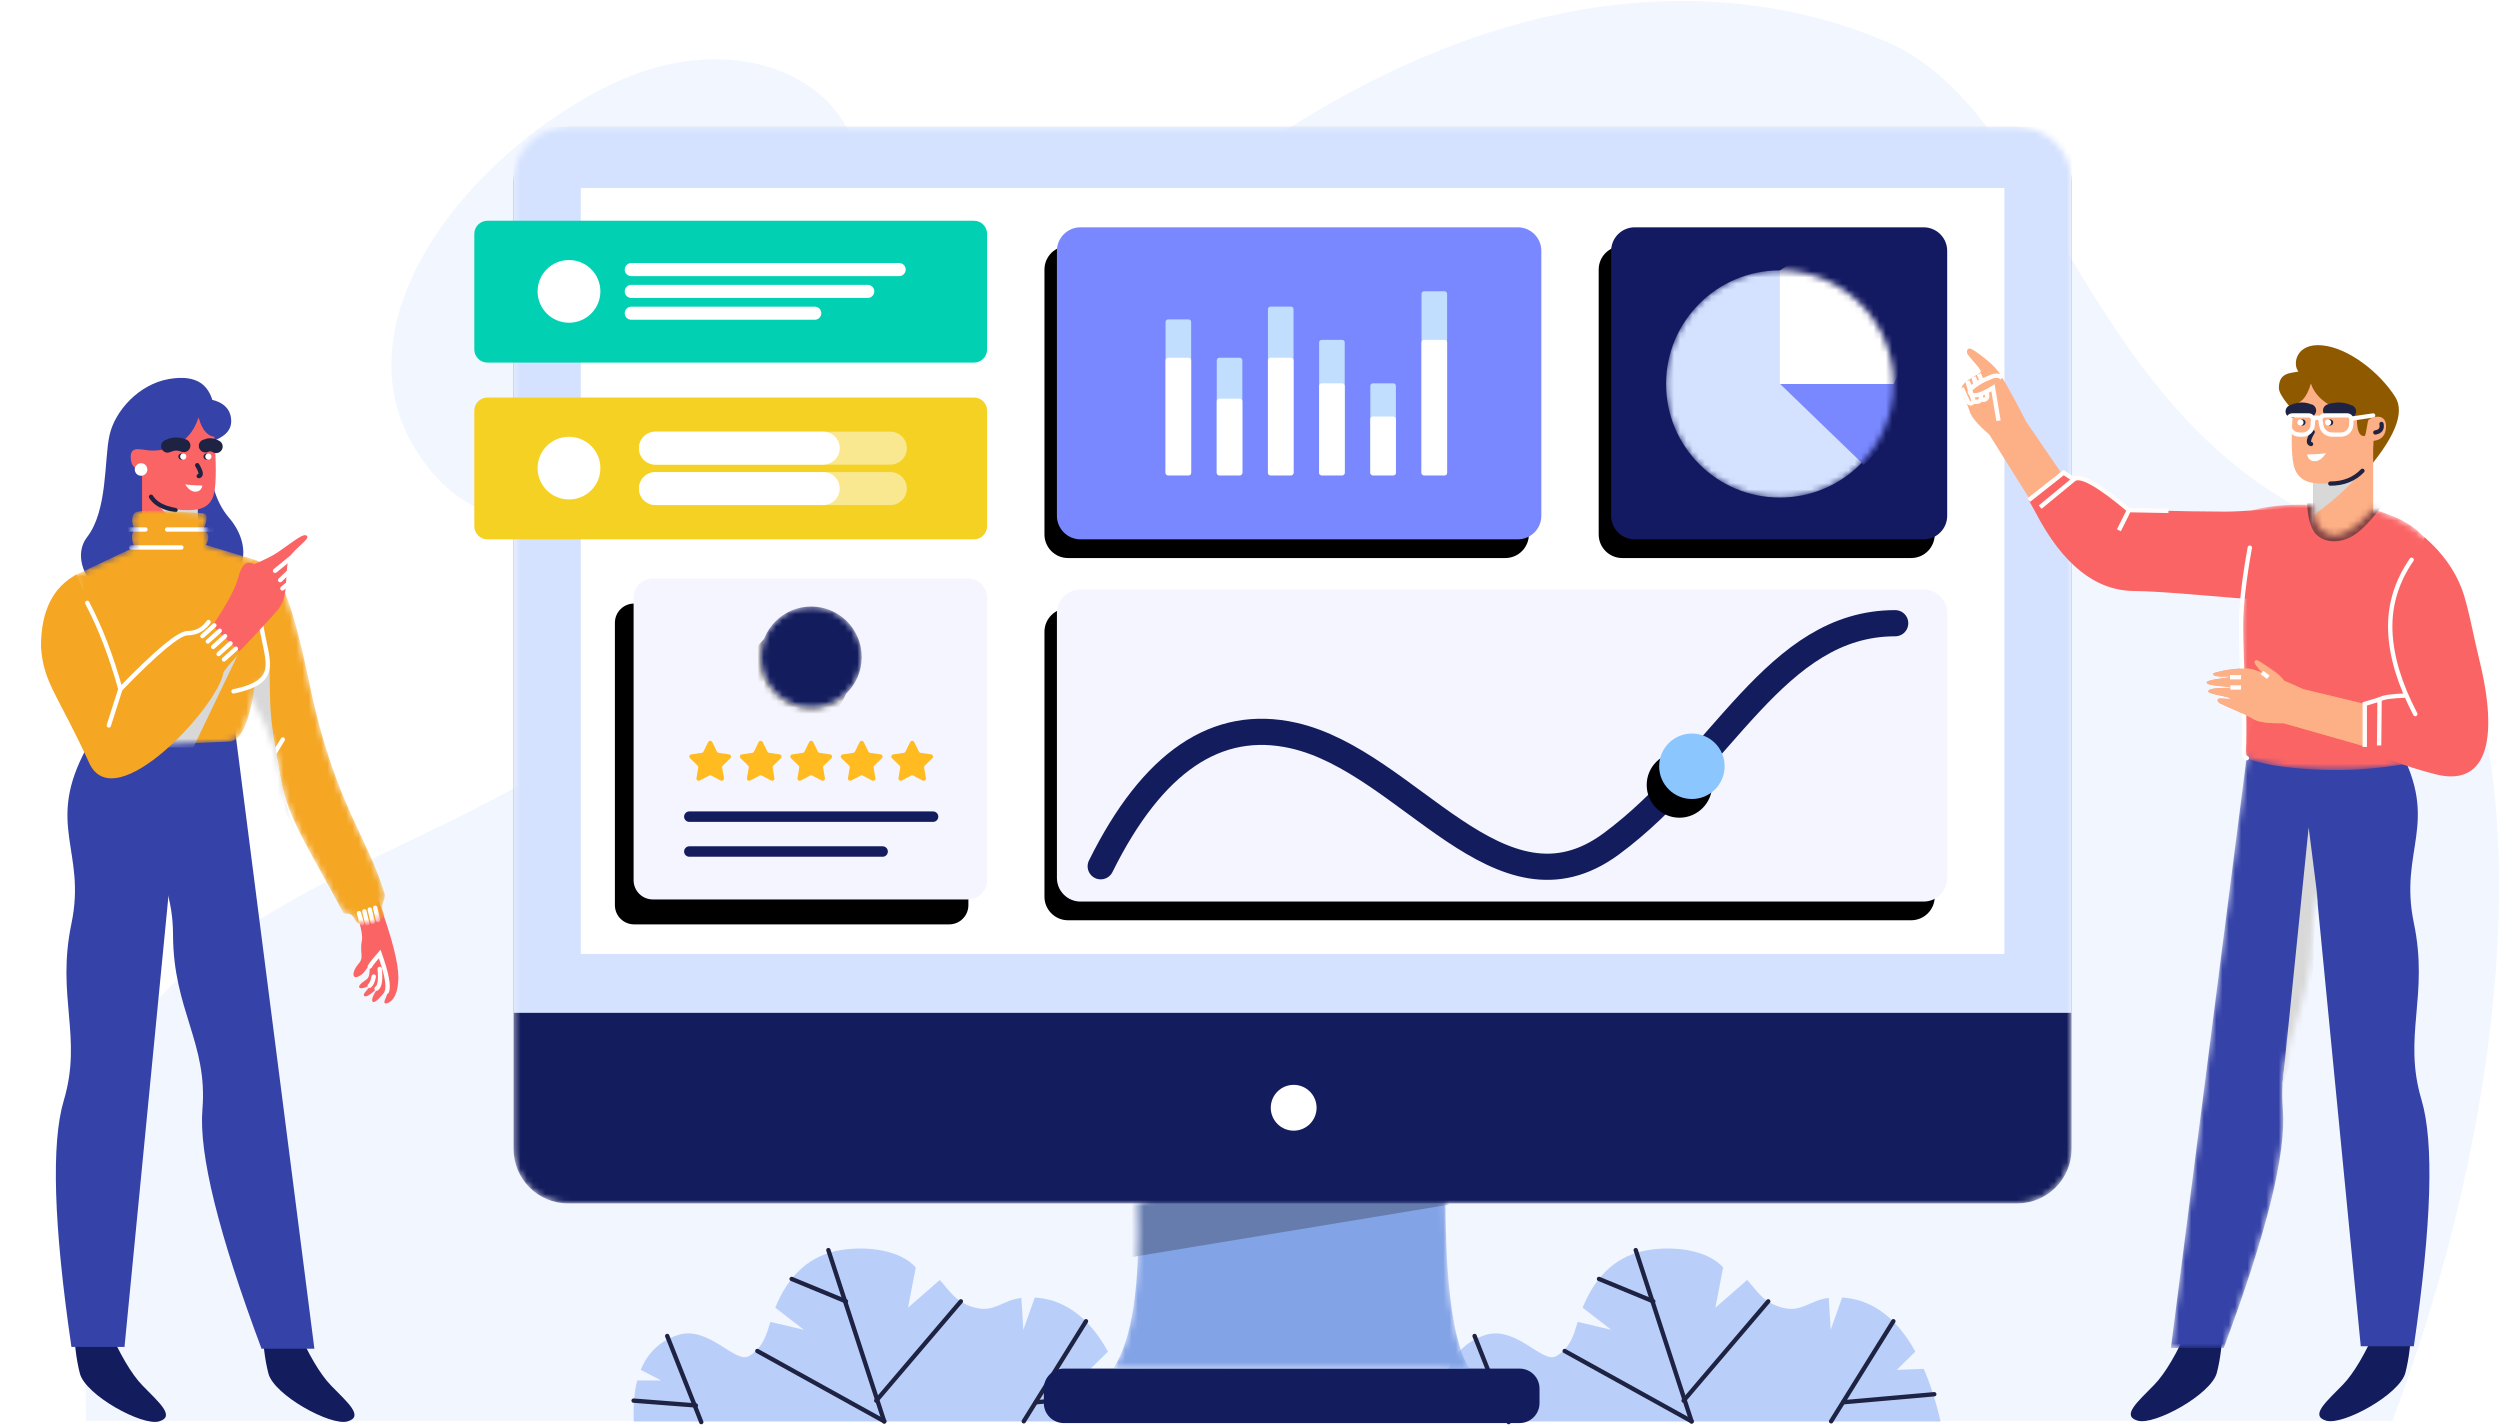 <svg width="401" height="229" viewBox="0 0 401 229" fill="none" xmlns="http://www.w3.org/2000/svg">
<g clip-path="url(#clip0)">
<path fill-rule="evenodd" clip-rule="evenodd" d="M383.73 227.91H13.78C13.78 202.393 8.662 172.366 31.298 154.731C65.252 128.28 91.292 136.357 157.145 63.595C222.998 -9.168 275.818 -4.822 302.734 6.76C329.649 18.343 334.412 69.738 377.756 85.54C406.652 96.075 408.19 163.167 383.73 227.91ZM69.34 75.792C50.925 54.094 74.684 24.506 98.6 13.273C122.516 2.04 147.129 17.159 134.693 42.667C122.256 68.175 87.755 97.49 69.34 75.792Z" fill="#F2F6FF"/>
<path fill-rule="evenodd" clip-rule="evenodd" d="M235.564 221.428L232.271 219.724C233.397 216.96 235.356 215.107 238.148 214.166C243.151 212.48 247.411 218.86 249.665 217.502C251.92 216.145 252.475 213.991 253.065 212.025L258.448 213.303L253.855 209.754C256.018 204.363 259.545 201.278 264.435 200.499C268.627 199.831 273.913 200.499 276.391 203.3L275.147 209.754L280.243 205.307C281.864 207.067 282.787 208.934 285.904 209.754C289.021 210.574 290.323 208.514 293.331 208.187L293.646 213.303L295.473 208.127C299.743 208.362 303.92 210.804 307.223 216.799L304.24 219.724L308.571 219.562C309.596 221.933 310.509 224.729 311.28 228.003H231.164C231.048 225.485 231.231 223.293 231.712 221.428H235.564Z" fill="#B9CFFA"/>
<path d="M250.976 216.7L271.334 227.977" stroke="#1E2243" stroke-width="0.7" stroke-linecap="round"/>
<path d="M271.334 228.003L262.371 200.517" stroke="#1E2243" stroke-width="0.7" stroke-linecap="round"/>
<path d="M241.985 228.103L236.522 214.292" stroke="#1E2243" stroke-width="0.7" stroke-linecap="round"/>
<path d="M293.712 227.976L303.695 211.924" stroke="#1E2243" stroke-width="0.7" stroke-linecap="round"/>
<path d="M270.053 224.663L283.625 208.737" stroke="#1E2243" stroke-width="0.7" stroke-linecap="round"/>
<path d="M265.188 208.737L256.481 205.141" stroke="#1E2243" stroke-width="0.7" stroke-linecap="round"/>
<path d="M241.117 225.434L231.13 224.663" stroke="#1E2243" stroke-width="0.7" stroke-linecap="round"/>
<path d="M295.66 224.92L310.256 223.636" stroke="#1E2243" stroke-width="0.7" stroke-linecap="round"/>
<path fill-rule="evenodd" clip-rule="evenodd" d="M106.063 221.428L102.771 219.724C103.897 216.96 105.856 215.107 108.648 214.166C113.651 212.48 117.911 218.86 120.165 217.502C122.419 216.145 122.975 213.991 123.564 212.025L128.948 213.303L124.354 209.754C126.517 204.363 130.044 201.278 134.934 200.499C139.126 199.831 144.413 200.499 146.89 203.3L145.647 209.754L150.743 205.307C152.364 207.067 153.286 208.934 156.403 209.754C159.52 210.574 160.823 208.514 163.831 208.187L164.146 213.303L165.973 208.127C170.243 208.362 174.42 210.804 177.723 216.799L174.74 219.724L179.07 219.562C180.095 221.933 181.009 224.729 181.78 228.003H101.664C101.548 225.485 101.73 223.293 102.212 221.428H106.063Z" fill="#B9CFFA"/>
<path d="M121.476 216.7L141.833 227.977" stroke="#1E2243" stroke-width="0.7" stroke-linecap="round"/>
<path d="M141.833 228.003L132.871 200.517" stroke="#1E2243" stroke-width="0.7" stroke-linecap="round"/>
<path d="M112.484 228.103L107.021 214.292" stroke="#1E2243" stroke-width="0.7" stroke-linecap="round"/>
<path d="M164.212 227.976L174.194 211.924" stroke="#1E2243" stroke-width="0.7" stroke-linecap="round"/>
<path d="M140.553 224.663L154.124 208.737" stroke="#1E2243" stroke-width="0.7" stroke-linecap="round"/>
<path d="M135.687 208.737L126.981 205.141" stroke="#1E2243" stroke-width="0.7" stroke-linecap="round"/>
<path d="M111.617 225.434L101.63 224.663" stroke="#1E2243" stroke-width="0.7" stroke-linecap="round"/>
<path d="M166.16 224.92L180.756 223.636" stroke="#1E2243" stroke-width="0.7" stroke-linecap="round"/>
<path d="M243.738 219.525H170.631C168.862 219.525 167.428 220.959 167.428 222.728V225.057C167.428 226.826 168.862 228.26 170.631 228.26H243.738C245.507 228.26 246.941 226.826 246.941 225.057V222.728C246.941 220.959 245.507 219.525 243.738 219.525Z" fill="#131C5D"/>
<mask id="mask0" mask-type="alpha" maskUnits="userSpaceOnUse" x="178" y="181" width="58" height="39">
<path d="M182.508 193.028C182.919 206.107 181.604 214.939 178.564 219.525L235.722 219.57C233.139 215.608 231.847 206.379 231.847 191.882C231.847 177.385 215.4 177.767 182.508 193.028Z" fill="white"/>
</mask>
<g mask="url(#mask0)">
<path d="M182.508 193.028C182.919 206.107 181.604 214.939 178.564 219.525L235.722 219.57C233.139 215.608 231.847 206.379 231.847 191.882C231.847 177.385 215.4 177.767 182.508 193.028Z" fill="#83A3E7"/>
<path fill-rule="evenodd" clip-rule="evenodd" d="M235.723 192.68L176.907 202.393V186.719L235.723 192.68Z" fill="#657CAD"/>
</g>
<mask id="mask1" mask-type="alpha" maskUnits="userSpaceOnUse" x="82" y="20" width="251" height="174">
<path d="M323.544 20.36H91.116C86.292 20.36 82.38 24.271 82.38 29.096V184.291C82.38 189.116 86.292 193.027 91.116 193.027H323.544C328.369 193.027 332.28 189.116 332.28 184.291V29.096C332.28 24.271 328.369 20.36 323.544 20.36Z" fill="white"/>
</mask>
<g mask="url(#mask1)">
<path d="M323.544 20.36H91.116C86.292 20.36 82.38 24.271 82.38 29.096V184.291C82.38 189.116 86.292 193.027 91.116 193.027H323.544C328.369 193.027 332.28 189.116 332.28 184.291V29.096C332.28 24.271 328.369 20.36 323.544 20.36Z" fill="#131C5D"/>
<path d="M207.506 181.36C209.535 181.36 211.181 179.714 211.181 177.685C211.181 175.655 209.535 174.01 207.506 174.01C205.476 174.01 203.831 175.655 203.831 177.685C203.831 179.714 205.476 181.36 207.506 181.36Z" fill="white"/>
<path d="M332.28 20.36H82.38V162.46H332.28V20.36Z" fill="#D4E2FF"/>
<path d="M321.504 30.16H93.157V153.01H321.504V30.16Z" fill="white"/>
</g>
<path fill-rule="evenodd" clip-rule="evenodd" d="M33.472 70.965C35.882 70.261 37.086 69.127 37.086 67.563C37.086 65.218 35.221 64.408 34.056 64.142C33.407 62.067 31.83 59.955 27.053 60.802C22.276 61.648 18.426 65.889 17.56 69.838C16.694 73.788 17.296 81.876 13.949 86.181C10.603 90.486 16.11 99.693 28.672 97.033C41.234 94.373 40.205 87.07 36.753 83.073C34.451 80.408 33.358 76.372 33.472 70.965Z" fill="#3542A7"/>
<path fill-rule="evenodd" clip-rule="evenodd" d="M22.788 75.481V87.578H31.716V78.918L22.788 75.481Z" fill="#FB6464"/>
<g style="mix-blend-mode:multiply">
<path fill-rule="evenodd" clip-rule="evenodd" d="M31.716 81.529C29.22 81.724 26.724 81.037 24.227 79.468C25.581 81.591 28.077 83.994 31.716 86.678V81.529Z" fill="#D8D8D8"/>
</g>
<path fill-rule="evenodd" clip-rule="evenodd" d="M34.369 70.046C34.696 74.296 34.696 77.272 34.369 78.975C33.879 81.529 31.841 81.822 30.192 81.822C28.544 81.822 22.787 81.876 22.787 75.481C21.571 75.335 20.963 74.606 20.963 73.293C20.963 71.323 22.839 72.275 24.441 72.275C26.044 72.275 30.293 71.851 31.851 66.958C32.155 68.043 32.543 68.833 33.016 69.328C33.452 69.784 33.903 70.023 34.369 70.046Z" fill="#FB6464"/>
<path d="M24.227 79.68C24.883 80.774 26.189 81.488 28.147 81.821" stroke="#1E2243" stroke-width="0.7" stroke-linecap="round"/>
<path d="M26.896 71.561C27.066 71.547 27.969 70.866 29.491 71.475" stroke="#1E2243" stroke-width="2.1" stroke-linecap="round"/>
<path d="M32.938 71.521C33.051 71.521 33.69 71.054 34.666 71.63" stroke="#1E2243" stroke-width="2.1" stroke-linecap="round"/>
<path d="M33.136 73.733C33.412 73.733 33.636 73.509 33.636 73.233C33.636 72.957 33.412 72.733 33.136 72.733C32.86 72.733 32.636 72.957 32.636 73.233C32.636 73.509 32.86 73.733 33.136 73.733Z" fill="#1E2243"/>
<path d="M29.104 73.733C29.38 73.733 29.604 73.509 29.604 73.233C29.604 72.957 29.38 72.733 29.104 72.733C28.828 72.733 28.604 72.957 28.604 73.233C28.604 73.509 28.828 73.733 29.104 73.733Z" fill="#1E2243"/>
<path d="M29.392 73.733C29.668 73.733 29.892 73.509 29.892 73.233C29.892 72.957 29.668 72.733 29.392 72.733C29.116 72.733 28.892 72.957 28.892 73.233C28.892 73.509 29.116 73.733 29.392 73.733Z" fill="white"/>
<path d="M33.424 73.733C33.7 73.733 33.924 73.509 33.924 73.233C33.924 72.957 33.7 72.733 33.424 72.733C33.148 72.733 32.924 72.957 32.924 73.233C32.924 73.509 33.148 73.733 33.424 73.733Z" fill="white"/>
<path d="M31.635 74.619C32.283 75.708 32.364 76.291 31.88 76.369" stroke="#1E2243" stroke-width="0.7" stroke-linecap="round"/>
<path fill-rule="evenodd" clip-rule="evenodd" d="M32.466 77.884C31.084 77.854 30.163 77.788 29.701 77.686C30.196 78.471 30.743 78.864 31.34 78.864C31.937 78.864 32.313 78.537 32.466 77.884Z" fill="white"/>
<path d="M22.625 76.314C23.182 76.314 23.633 75.863 23.633 75.307C23.633 74.75 23.182 74.299 22.625 74.299C22.069 74.299 21.617 74.75 21.617 75.307C21.617 75.863 22.069 76.314 22.625 76.314Z" fill="white"/>
<path fill-rule="evenodd" clip-rule="evenodd" d="M17.204 212.625C19.207 217.21 21.086 220.407 22.84 222.218C25.471 224.933 28.201 227.189 25.521 227.99C22.84 228.791 13.71 223.778 12.813 220.308C12.215 217.994 11.89 215.232 11.836 212.022L17.204 212.625Z" fill="#131C5D"/>
<path d="M32.063 122.787L29.803 137.831L40.757 167.293" stroke="white" stroke-width="0.7" stroke-linecap="round"/>
<path fill-rule="evenodd" clip-rule="evenodd" d="M29.405 119.239L19.969 216.052H11.458C8.601 196.541 8.192 183.367 10.228 176.529C13.283 166.272 8.998 159.934 11.458 148.149C13.917 136.364 7.166 132.299 13.917 119.936C18.417 111.694 23.58 111.462 29.405 119.239Z" fill="#3542A7"/>
<path fill-rule="evenodd" clip-rule="evenodd" d="M47.444 212.625C49.448 217.21 51.327 220.407 53.081 222.218C55.712 224.933 58.442 227.189 55.761 227.99C53.081 228.791 43.951 223.778 43.054 220.308C42.456 217.994 42.13 215.232 42.077 212.022L47.444 212.625Z" fill="#131C5D"/>
<path fill-rule="evenodd" clip-rule="evenodd" d="M37.67 116.878L50.429 216.339H41.953C35.041 197.862 31.879 185.067 32.469 177.955C33.355 167.286 27.78 161.987 27.755 149.95C27.73 137.912 20.183 135.353 24.295 121.85C27.036 112.848 31.494 111.191 37.67 116.878Z" fill="#3542A7"/>
<path fill-rule="evenodd" clip-rule="evenodd" d="M57.58 147.739C58.006 149.24 58.163 150.268 58.049 150.821C57.655 152.75 58.421 153.555 57.58 154.503C56.362 155.875 56.507 157.057 57.386 156.668C58.444 156.199 58.444 155.753 59.308 154.751C59.329 155.726 59.261 156.382 59.102 156.717C58.907 157.127 58.297 157.424 58.049 157.638C57.036 158.511 57.816 158.964 59.543 157.907C58.913 158.889 58.049 159.484 58.444 159.768C58.752 159.991 59.516 159.495 60.737 158.281C59.834 159.589 59.514 160.385 59.777 160.669C60.04 160.953 60.835 160.243 62.163 158.539C62.212 158.936 62.155 159.346 61.992 159.768C61.746 160.402 61.476 160.81 61.823 160.96C62.429 160.96 63.895 160.22 63.895 156.717C63.895 154.382 62.842 150.327 60.737 144.552L57.58 147.739Z" fill="#FB6464"/>
<path d="M59.308 158.109C59.594 157.854 59.809 157.363 59.954 156.637" stroke="white" stroke-width="0.7" stroke-linecap="round"/>
<path d="M59.308 155.033C59.604 154.551 60.137 153.877 60.907 153.011C62.05 156.248 62.42 158.276 62.019 159.097" stroke="white" stroke-width="0.7" stroke-linecap="round"/>
<path d="M60.407 158.573C60.917 158.231 61.083 157.176 60.907 155.408" stroke="white" stroke-width="0.7" stroke-linecap="round"/>
<mask id="mask2" mask-type="alpha" maskUnits="userSpaceOnUse" x="36" y="89" width="26" height="60">
<path d="M40.514 89.742C42.186 90.158 43.359 90.853 44.036 91.827C46.288 95.073 47.969 101.647 49.745 110.145C53.608 128.631 59.092 134.533 61.673 143.31C61.975 144.471 60.716 144.907 61.673 146.791C61.838 147.742 57.566 148.588 57.153 147.904C56.053 145.662 55.481 147.084 54.965 146.241C49.589 136.043 45.725 130.81 44.765 123.515C44.125 118.651 41.459 113.06 36.767 106.742L40.514 89.742Z" fill="white"/>
</mask>
<g mask="url(#mask2)">
<path d="M40.514 89.742C42.186 90.158 43.359 90.853 44.036 91.827C46.288 95.073 47.969 101.647 49.745 110.145C53.608 128.631 59.092 134.533 61.673 143.31C61.975 144.471 60.716 144.907 61.673 146.791C61.838 147.742 57.566 148.588 57.153 147.904C56.053 145.662 55.481 147.084 54.965 146.241C49.589 136.043 45.725 130.81 44.765 123.515C44.125 118.651 41.459 113.06 36.767 106.742L40.514 89.742Z" fill="#F5A623"/>
<path d="M57.58 146.468L58.049 148.152" stroke="white" stroke-width="0.7" stroke-linecap="round"/>
<path d="M58.444 146.18L58.913 148.152" stroke="white" stroke-width="0.7" stroke-linecap="round"/>
<path d="M59.308 145.893L59.777 147.864" stroke="white" stroke-width="0.7" stroke-linecap="round"/>
<path d="M60.172 145.605L60.642 147.576" stroke="white" stroke-width="0.7" stroke-linecap="round"/>
<path d="M43.687 121.347L45.364 118.613" stroke="white" stroke-width="0.7" stroke-linecap="round"/>
<g style="mix-blend-mode:multiply">
<path fill-rule="evenodd" clip-rule="evenodd" d="M37.742 95.492C41.311 99.483 43.14 103.332 43.229 107.041C43.296 109.856 43.23 113.285 43.626 116.256C44.804 125.098 46.204 131.161 47.825 134.445L36.19 111.574L39.245 88.606L37.742 95.492Z" fill="#D8D8D8"/>
</g>
</g>
<mask id="mask3" mask-type="alpha" maskUnits="userSpaceOnUse" x="11" y="81" width="33" height="39">
<path d="M21.57 87.759C21.029 86.511 21.029 85.592 21.57 85.003C21.073 83.784 21.073 82.883 21.57 82.3C22.316 81.425 30.806 82.3 32.323 82.3C33.334 82.3 33.417 83.201 32.571 85.003C33.53 85.411 33.68 86.213 33.022 87.409L41.376 89.952C42.115 92.235 42.597 98.062 42.941 102.411C43.248 106.281 43.578 108.626 40.882 109.947C40.017 115.869 38.645 118.869 36.767 118.947C34.888 119.025 27.816 119.345 15.551 119.908L17.982 111.852L11.836 92.369L21.57 87.759Z" fill="white"/>
</mask>
<g mask="url(#mask3)">
<path d="M21.57 87.759C21.029 86.511 21.029 85.592 21.57 85.003C21.073 83.784 21.073 82.883 21.57 82.3C22.316 81.425 30.806 82.3 32.323 82.3C33.334 82.3 33.417 83.201 32.571 85.003C33.53 85.411 33.68 86.213 33.022 87.409L41.376 89.952C42.115 92.235 42.597 98.062 42.941 102.411C43.248 106.281 43.578 108.626 40.882 109.947C40.017 115.869 38.645 118.869 36.767 118.947C34.888 119.025 27.816 119.345 15.551 119.908L17.982 111.852L11.836 92.369L21.57 87.759Z" fill="#F5A623"/>
<g style="mix-blend-mode:multiply">
<path fill-rule="evenodd" clip-rule="evenodd" d="M38.466 104.364L31.015 119.882H24.221L38.466 104.364Z" fill="#D8D8D8"/>
</g>
<path d="M21.053 87.812H29.09" stroke="white" stroke-width="0.7" stroke-linecap="round"/>
<path d="M15.293 84.934H23.329" stroke="white" stroke-width="0.7" stroke-linecap="round"/>
<path d="M26.812 84.934H34.849" stroke="white" stroke-width="0.7" stroke-linecap="round"/>
</g>
<path d="M41.769 99.193C42.405 105.684 45.708 109.179 37.456 110.891" stroke="white" stroke-width="0.7" stroke-linecap="round"/>
<path d="M42.509 83.419C42.785 83.419 43.009 83.195 43.009 82.919C43.009 82.643 42.785 82.419 42.509 82.419C42.233 82.419 42.009 82.643 42.009 82.919C42.009 83.195 42.233 83.419 42.509 83.419Z" fill="white"/>
<path fill-rule="evenodd" clip-rule="evenodd" d="M32.861 102.091L36.765 106.176C39.82 103.031 42.365 100.31 44.401 98.015C46.493 95.654 45.55 92.536 46.279 89.742C46.613 88.461 49.558 86.607 49.295 86.065C48.898 85.247 47.241 86.757 44.525 88.606C43.792 89.104 42.536 89.74 40.757 90.511C39.603 89.816 38.765 90.499 38.242 92.558C37.72 94.617 35.926 97.795 32.861 102.091Z" fill="#FB6464"/>
<path d="M46.683 89.469L44.124 91.553" stroke="white" stroke-width="0.7" stroke-linecap="round"/>
<path d="M3.628 116.454C4.821 116.454 5.788 115.487 5.788 114.295C5.788 113.103 4.821 112.136 3.628 112.136C2.435 112.136 1.468 113.103 1.468 114.295C1.468 115.487 2.435 116.454 3.628 116.454Z" stroke="white" stroke-width="0.7"/>
<path d="M4.411 119.332C5.603 119.332 6.571 118.366 6.571 117.173C6.571 115.981 5.603 115.014 4.411 115.014C3.218 115.014 2.25 115.981 2.25 117.173C2.25 118.366 3.218 119.332 4.411 119.332Z" stroke="white" stroke-width="0.7"/>
<path fill-rule="evenodd" clip-rule="evenodd" d="M12.27 92.152C8.471 94.187 6.571 98.041 6.571 103.715C6.958 109.613 9.289 111.37 14.3 122.369C18.429 131.432 35.139 113.091 35.852 107.817C36.955 106.149 38.214 105.24 38.466 104.578L33.452 99.762C29.115 102.353 25.872 104.491 23.722 106.176C21.573 107.861 19.936 109.548 18.813 111.238C19.509 111.449 19.294 109.915 18.169 106.633C17.044 103.352 15.078 98.525 12.27 92.152Z" fill="#F5A623"/>
<path d="M34.378 100.305L32.467 102.033" stroke="white" stroke-width="0.7" stroke-linecap="round"/>
<path d="M35.242 101.169L33.331 102.897" stroke="white" stroke-width="0.7" stroke-linecap="round"/>
<path d="M36.106 102.032L34.195 103.761" stroke="white" stroke-width="0.7" stroke-linecap="round"/>
<path d="M36.97 103.184L35.059 104.912" stroke="white" stroke-width="0.7" stroke-linecap="round"/>
<path d="M37.834 104.047L35.923 105.776" stroke="white" stroke-width="0.7" stroke-linecap="round"/>
<path d="M13.992 96.696C16.095 100.693 17.868 105.304 19.311 110.53C25.108 104.547 28.702 101.556 30.093 101.556C31.483 101.556 32.603 100.958 33.452 99.762" stroke="white" stroke-width="0.7" stroke-linecap="round"/>
<path d="M46.395 91.665L44.937 93.05" stroke="white" stroke-width="0.7" stroke-linecap="round"/>
<path d="M46.106 93.718L45.3 94.386" stroke="white" stroke-width="0.7" stroke-linecap="round"/>
<path d="M19.311 110.53L17.454 116.358" stroke="white" stroke-width="0.7" stroke-linecap="round"/>
<path fill-rule="evenodd" clip-rule="evenodd" d="M365.53 62.252C365.53 59.704 367.405 59.88 368.671 59.591C367.701 58.488 368.214 54.974 372.498 55.395C376.782 55.815 381.801 59.844 384.205 63.688C385.807 66.25 384.064 70.421 378.974 76.201C370.012 68.6 365.53 63.95 365.53 62.252Z" fill="#8F5900"/>
<path fill-rule="evenodd" clip-rule="evenodd" d="M380.655 70.735V84.06C377.942 87.093 375.937 88.61 374.64 88.61C373.342 88.61 372.139 87.093 371.03 84.06V74.521L380.655 70.735Z" fill="#FDAF85"/>
<g style="mix-blend-mode:multiply">
<path fill-rule="evenodd" clip-rule="evenodd" d="M371.03 77.082C373.78 77.294 376.53 76.545 379.28 74.835C377.789 77.149 375.039 79.769 371.03 82.693V77.082Z" fill="#D8D8D8"/>
</g>
<path fill-rule="evenodd" clip-rule="evenodd" d="M367.881 64.846C367.497 69.438 367.497 72.653 367.881 74.493C368.457 77.252 370.678 77.568 372.503 77.568C374.328 77.568 380.699 77.627 380.699 70.718C382.045 70.561 382.718 69.772 382.718 68.354C382.718 66.605 381.172 66.558 379.965 67.29C379.684 67.461 379.563 69.953 379.248 69.953C378.662 69.953 378.064 69.617 378.041 67.109C375.877 65.787 371.822 65.05 370.668 61.51C370.332 62.682 369.902 63.536 369.379 64.07C368.896 64.563 368.397 64.822 367.881 64.846Z" fill="#FDAF85"/>
<path d="M378.937 75.518C377.618 76.885 375.899 77.568 373.78 77.568" stroke="#1E2243" stroke-width="0.686" stroke-linecap="round"/>
<path d="M381.992 68.001C382.15 68.778 381.819 69.233 380.999 69.368" stroke="#1E2243" stroke-width="0.686" stroke-linecap="round"/>
<path d="M376.891 65.981C376.677 65.962 375.536 65.198 373.637 65.85" stroke="#1E2243" stroke-width="2.058" stroke-linecap="round"/>
<path d="M370.48 65.839C370.293 65.839 369.238 65.177 367.629 65.993" stroke="#1E2243" stroke-width="2.058" stroke-linecap="round"/>
<path d="M369.311 68.263C369.035 68.263 368.811 68.039 368.811 67.763C368.811 67.487 369.035 67.263 369.311 67.263C369.587 67.263 369.811 67.487 369.811 67.763C369.811 68.039 369.587 68.263 369.311 68.263Z" fill="#1E2243"/>
<path d="M373.747 68.263C373.47 68.263 373.247 68.039 373.247 67.763C373.247 67.487 373.47 67.263 373.747 67.263C374.023 67.263 374.247 67.487 374.247 67.763C374.247 68.039 374.023 68.263 373.747 68.263Z" fill="#1E2243"/>
<path d="M373.43 68.263C373.154 68.263 372.93 68.039 372.93 67.763C372.93 67.487 373.154 67.263 373.43 67.263C373.706 67.263 373.93 67.487 373.93 67.763C373.93 68.039 373.706 68.263 373.43 68.263Z" fill="white"/>
<path d="M368.994 68.263C368.718 68.263 368.494 68.039 368.494 67.763C368.494 67.487 368.718 67.263 368.994 67.263C369.27 67.263 369.494 67.487 369.494 67.763C369.494 68.039 369.27 68.263 368.994 68.263Z" fill="white"/>
<path d="M370.962 69.292C370.25 70.494 370.16 71.138 370.693 71.223" stroke="#1E2243" stroke-width="0.686" stroke-linecap="round"/>
<path fill-rule="evenodd" clip-rule="evenodd" d="M370.048 72.895C371.568 72.862 372.582 72.789 373.09 72.677C372.545 73.543 371.944 73.976 371.287 73.976C370.63 73.976 370.217 73.616 370.048 72.895Z" fill="white"/>
<path d="M372.405 67.318C371.938 66.863 371.48 66.863 371.03 67.318" stroke="white" stroke-width="0.686"/>
<path fill-rule="evenodd" clip-rule="evenodd" d="M376.492 66.635H372.879C372.5 66.635 372.193 66.942 372.193 67.321C372.193 67.361 372.196 67.4 372.203 67.439L372.352 68.291C372.496 69.112 373.209 69.71 374.042 69.71H375.503C376.367 69.71 377.081 69.035 377.13 68.172L377.177 67.36C377.198 66.981 376.909 66.657 376.531 66.636C376.518 66.635 376.505 66.635 376.492 66.635Z" stroke="white" stroke-width="0.686" stroke-linecap="round"/>
<path fill-rule="evenodd" clip-rule="evenodd" d="M370.313 66.635H367.695C367.316 66.635 367.009 66.942 367.009 67.321C367.009 67.353 367.011 67.385 367.015 67.416L367.13 68.233C367.249 69.08 367.973 69.71 368.828 69.71H369.351C370.213 69.71 370.921 69.032 370.96 68.172L370.998 67.352C371.015 66.974 370.722 66.653 370.344 66.635C370.333 66.635 370.323 66.635 370.313 66.635Z" stroke="white" stroke-width="0.686" stroke-linecap="round"/>
<path d="M377.218 67.147L380.655 66.635" stroke="white" stroke-width="0.686" stroke-linecap="round"/>
<path fill-rule="evenodd" clip-rule="evenodd" d="M333.109 79.49L325.075 67.761C322.677 63.132 321.122 60.361 320.41 59.448C319.342 58.079 317.017 56.409 316.273 56.011C315.529 55.612 315.31 56.411 315.647 56.895C316.114 57.565 317.961 59.409 317.714 59.654C317.076 60.285 314.476 61.33 314.636 62.426C314.795 63.522 315.471 64.447 315.898 65.9C316.182 66.868 317.24 68.132 319.071 69.692L328.467 84.684L333.109 79.49Z" fill="#FDAF85"/>
<path fill-rule="evenodd" clip-rule="evenodd" d="M369.217 86.523C370.433 85.108 370.632 84.174 369.815 83.722C369.134 83.346 371.222 81.542 369.478 81.521C365.494 81.473 359.764 82.074 356.982 82.064C347.69 82.028 346.167 81.818 341.487 81.822C336.336 77.394 333.387 75.754 332.637 76.899L331.012 75.801L325.405 80.224L326.435 82.064C330.795 90.51 336.087 94.754 342.309 94.795C346.974 94.826 356.003 95.774 365.32 96.457C367.462 96.614 368.761 93.302 369.217 86.523Z" fill="#FB6464"/>
<path fill-rule="evenodd" clip-rule="evenodd" d="M381.433 212.51C379.43 217.094 377.551 220.292 375.797 222.102C373.165 224.817 370.436 227.074 373.116 227.875C375.797 228.676 384.926 223.663 385.823 220.192C386.421 217.879 386.747 215.117 386.8 211.906L381.433 212.51Z" fill="#131C5D"/>
<path fill-rule="evenodd" clip-rule="evenodd" d="M369.232 119.123L378.667 215.936H387.179C390.035 196.425 390.445 183.251 388.409 176.413C385.354 166.157 389.638 159.819 387.179 148.033C384.72 136.248 391.471 132.184 384.72 119.821C380.219 111.579 375.057 111.346 369.232 119.123Z" fill="#3542A7"/>
<path fill-rule="evenodd" clip-rule="evenodd" d="M351.192 212.51C349.189 217.094 347.31 220.292 345.556 222.102C342.925 224.817 340.195 227.074 342.875 227.875C345.556 228.676 354.686 223.663 355.583 220.192C356.181 217.879 356.506 215.117 356.559 211.906L351.192 212.51Z" fill="#131C5D"/>
<mask id="mask4" mask-type="alpha" maskUnits="userSpaceOnUse" x="348" y="113" width="28" height="104">
<path d="M360.966 116.762L348.207 216.224H356.683C363.596 197.746 366.758 184.952 366.167 177.839C365.282 167.171 370.857 161.872 370.882 149.834C370.907 137.796 378.453 135.237 374.342 121.735C371.601 112.733 367.143 111.075 360.966 116.762Z" fill="white"/>
</mask>
<g mask="url(#mask4)">
<path d="M360.966 116.762L348.207 216.224H356.683C363.596 197.746 366.758 184.952 366.167 177.839C365.282 167.171 370.857 161.872 370.882 149.834C370.907 137.796 378.453 135.237 374.342 121.735C371.601 112.733 367.143 111.075 360.966 116.762Z" fill="#3542A7"/>
<g style="mix-blend-mode:multiply">
<path fill-rule="evenodd" clip-rule="evenodd" d="M371.83 144.697L370.31 132.71L366.087 174.102C369.401 165.147 371.058 158.555 371.058 154.324C371.058 150.092 371.315 146.884 371.83 144.697Z" fill="#D8D8D8"/>
</g>
</g>
<mask id="mask5" mask-type="alpha" maskUnits="userSpaceOnUse" x="359" y="80" width="34" height="44">
<path d="M388.92 86.198C390.366 87.193 388.92 93.651 388.92 99.499C388.92 105.347 394.851 121.74 391.3 121.74C389.717 121.74 383.969 123.124 378.271 123.424C371.182 123.797 363.83 123.002 360.705 121.74C360.242 121.536 360.01 121.134 360.01 120.533C360.01 118.419 360.059 116.56 360.059 115.345C360.059 113.116 358.761 102.946 360.01 94.147C360.843 88.282 361.259 84.173 361.259 81.822C362.996 81.397 364.792 81.13 366.649 81.024C368.505 80.917 369.958 80.917 371.006 81.024C371.022 83.647 371.918 85.22 373.693 85.741C375.468 86.262 377.789 84.912 380.655 81.691C382.734 82.334 384.319 82.951 385.409 83.542C387.782 84.829 388.386 85.831 388.92 86.198Z" fill="white"/>
</mask>
<g mask="url(#mask5)">
<path d="M388.92 86.198C390.366 87.193 388.92 93.651 388.92 99.499C388.92 105.347 394.851 121.74 391.3 121.74C389.717 121.74 383.969 123.124 378.271 123.424C371.182 123.797 363.83 123.002 360.705 121.74C360.242 121.536 360.01 121.134 360.01 120.533C360.01 118.419 360.059 116.56 360.059 115.345C360.059 113.116 358.761 102.946 360.01 94.147C360.843 88.282 361.259 84.173 361.259 81.822C362.996 81.397 364.792 81.13 366.649 81.024C368.505 80.917 369.958 80.917 371.006 81.024C371.022 83.647 371.918 85.22 373.693 85.741C375.468 86.262 377.789 84.912 380.655 81.691C382.734 82.334 384.319 82.951 385.409 83.542C387.782 84.829 388.386 85.831 388.92 86.198Z" fill="#FB6464"/>
<path fill-rule="evenodd" clip-rule="evenodd" d="M370.06 80.729C370.132 82.598 370.455 84.042 371.03 85.061C371.892 86.589 374.094 87.423 376.687 86.322C378.416 85.588 380.489 83.468 382.907 79.961L370.06 80.729Z" fill="#824242"/>
</g>
<path fill-rule="evenodd" clip-rule="evenodd" d="M383.237 113.874L369.425 110.538C368.02 109.892 367.011 109.446 366.397 109.2C365.637 108.187 364.427 107.397 363.527 106.821C363.076 106.532 362.429 106.057 362.074 105.928C361.775 105.819 361.736 106.024 361.658 106.117C361.509 106.295 361.99 106.892 362.815 107.886C361.514 107.388 361.335 107.369 361.016 107.3C360.021 107.085 357.411 107.382 356.535 107.598C355.678 107.81 354.938 107.909 354.98 108.119C355.107 108.753 357.657 108.381 357.713 108.567C357.768 108.753 353.826 108.956 353.96 109.511C354.095 110.066 357.768 110.066 357.768 110.28C357.768 110.446 354.112 110.173 354.211 110.919C354.274 111.389 357.752 111.704 357.713 112.041C357.695 112.192 356.72 112.041 356.134 112.041C355.548 112.041 355.561 112.542 356.134 112.831C357.337 113.439 360.073 114.506 361.361 115.3C362.22 115.83 363.851 116.061 366.255 115.994L383.26 120.842L383.237 113.874Z" fill="#FF9E70"/>
<path d="M360.868 87.846C359.934 93.048 359.467 97.171 359.467 100.213C359.467 103.255 359.626 108.04 359.944 114.567C359.971 116.873 359.971 118.359 359.944 119.026C359.867 120.945 359.737 121.261 360.392 121.604" stroke="white" stroke-width="0.7" stroke-linecap="round"/>
<path fill-rule="evenodd" clip-rule="evenodd" d="M383.237 113.874L369.425 110.538C368.02 109.892 367.011 109.446 366.397 109.2C365.637 108.187 364.427 107.397 363.527 106.821C363.076 106.532 362.429 106.057 362.074 105.928C361.775 105.819 361.736 106.024 361.658 106.117C361.509 106.295 361.99 106.892 362.815 107.886C361.514 107.388 361.335 107.369 361.016 107.3C360.021 107.085 357.411 107.382 356.535 107.598C355.678 107.81 354.938 107.909 354.98 108.119C355.107 108.753 357.657 108.381 357.713 108.567C357.768 108.753 353.826 108.956 353.96 109.511C354.095 110.066 357.768 110.066 357.768 110.28C357.768 110.446 354.112 110.173 354.211 110.919C354.274 111.389 357.752 111.704 357.713 112.041C357.695 112.192 356.72 112.041 356.134 112.041C355.548 112.041 355.561 112.542 356.134 112.831C357.337 113.439 360.073 114.506 361.361 115.3C362.22 115.83 363.851 116.061 366.255 115.994L383.26 120.842L383.237 113.874Z" fill="#FDAF85"/>
<path fill-rule="evenodd" clip-rule="evenodd" d="M388.92 86.198C391.743 88.656 393.737 91.432 394.903 94.527C395.874 97.105 396.825 102.39 397.632 105.631C401.021 119.245 398.603 126.287 390.533 124.163C385.153 122.747 382.144 121.511 381.504 120.454L379.308 119.812V112.903L381.504 112.232C382.178 111.733 383.614 111.484 385.81 111.484C384.237 107.21 383.451 103.315 383.451 99.799C383.451 96.284 385.274 91.75 388.92 86.198Z" fill="#FB6464"/>
<path d="M386.829 89.786C384.397 93.303 383.255 97.102 383.403 101.18C383.551 105.259 384.887 109.71 387.41 114.534" stroke="white" stroke-width="0.7" stroke-linecap="round"/>
<path d="M321.149 60.624C320.718 60.209 320.141 60.146 319.418 60.434C318.334 60.867 315.361 62.146 316.059 63.09C316.524 63.719 317.73 63.423 319.678 62.203L320.56 67.484" stroke="#FFFCFC" stroke-width="0.7"/>
<path d="M347.821 81.945L341.487 81.822L339.869 85.058" stroke="#FFFCFC" stroke-width="0.7"/>
<path d="M341.486 81.822C336.607 77.705 333.657 76.064 332.637 76.899C331.617 77.734 329.82 79.216 327.245 81.343" stroke="#FFFCFC" stroke-width="0.7"/>
<path d="M332.637 76.899L331.011 75.801L325.405 80.224" stroke="#FFFCFC" stroke-width="0.7"/>
<path d="M386.02 111.572C383.741 111.623 382.295 111.829 381.683 112.188L381.608 119.571" stroke="#FFFCFC" stroke-width="0.7"/>
<path d="M381.682 112.188L379.308 112.903V119.812" stroke="#FFFCFC" stroke-width="0.7"/>
<path d="M317.398 59.969L317.877 61.079L317.076 61.6L316.571 60.49L316.887 61.749L316.129 62.33L315.583 61.15L315.954 62.44L316.571 64.323C316.328 64.788 316.029 64.837 315.675 64.47L314.655 62.238" stroke="#FFFCFC" stroke-width="0.7"/>
<path d="M316.623 64.422C317.531 64.566 317.884 64.23 317.683 63.415C317.773 64.02 318.006 64.242 318.383 64.082C318.759 63.922 318.84 63.528 318.627 62.9" stroke="#FFFCFC" stroke-width="0.7"/>
<path d="M362.815 107.886L363.842 108.624" stroke="#FFFCFC" stroke-width="0.7"/>
<path d="M357.686 108.624H359.467" stroke="#FFFCFC" stroke-width="0.7"/>
<path d="M357.748 110.273H359.467" stroke="#FFFCFC" stroke-width="0.7"/>
<path d="M156.23 35.41H78.18C77.02 35.41 76.08 36.35 76.08 37.51V56.06C76.08 57.22 77.02 58.16 78.18 58.16H156.23C157.39 58.16 158.33 57.22 158.33 56.06V37.51C158.33 36.35 157.39 35.41 156.23 35.41Z" fill="#01D1B2"/>
<path d="M91.266 51.768C94.047 51.768 96.301 49.516 96.301 46.739C96.301 43.962 94.047 41.71 91.266 41.71C88.484 41.71 86.23 43.962 86.23 46.739C86.23 49.516 88.484 51.768 91.266 51.768Z" fill="white"/>
<path d="M101.257 46.739H139.185" stroke="white" stroke-width="2.1" stroke-linecap="round"/>
<path d="M101.257 50.239H130.687" stroke="white" stroke-width="2.1" stroke-linecap="round"/>
<path d="M101.257 43.239H144.222" stroke="white" stroke-width="2.1" stroke-linecap="round"/>
<path d="M156.23 63.76H78.18C77.02 63.76 76.08 64.7 76.08 65.86V84.41C76.08 85.57 77.02 86.51 78.18 86.51H156.23C157.39 86.51 158.33 85.57 158.33 84.41V65.86C158.33 64.7 157.39 63.76 156.23 63.76Z" fill="#F5D123"/>
<path d="M91.266 80.118C94.047 80.118 96.301 77.866 96.301 75.089C96.301 72.311 94.047 70.06 91.266 70.06C88.484 70.06 86.23 72.311 86.23 75.089C86.23 77.866 88.484 80.118 91.266 80.118Z" fill="white"/>
<path opacity="0.5" d="M105.13 78.365H142.81" stroke="white" stroke-width="5.292" stroke-linecap="round"/>
<path d="M105.13 78.365H132.044" stroke="white" stroke-width="5.292" stroke-linecap="round"/>
<path opacity="0.5" d="M105.13 71.883H142.81" stroke="white" stroke-width="5.292" stroke-linecap="round"/>
<path d="M105.13 71.883H132.044" stroke="white" stroke-width="5.292" stroke-linecap="round"/>
<g filter="url(#filter0_d)">
<path d="M173.31 36.46H243.45C245.538 36.46 247.23 38.152 247.23 40.24V82.73C247.23 84.817 245.538 86.51 243.45 86.51H173.31C171.223 86.51 169.53 84.817 169.53 82.73V40.24C169.53 38.152 171.223 36.46 173.31 36.46Z" fill="black"/>
</g>
<path d="M173.31 36.46H243.45C245.538 36.46 247.23 38.152 247.23 40.24V82.73C247.23 84.817 245.538 86.51 243.45 86.51H173.31C171.223 86.51 169.53 84.817 169.53 82.73V40.24C169.53 38.152 171.223 36.46 173.31 36.46Z" fill="#7988FF"/>
<path fill-rule="evenodd" clip-rule="evenodd" d="M186.956 75.837V51.644C186.956 51.416 187.14 51.232 187.367 51.232H190.649C190.877 51.232 191.061 51.416 191.061 51.644V75.837C191.061 76.064 190.877 76.248 190.649 76.248H187.367C187.14 76.248 186.956 76.064 186.956 75.837Z" fill="#C1DEFF"/>
<path fill-rule="evenodd" clip-rule="evenodd" d="M186.956 75.837V57.795C186.956 57.568 187.14 57.384 187.367 57.384H190.649C190.877 57.384 191.061 57.568 191.061 57.795V75.837C191.061 76.064 190.877 76.248 190.649 76.248H187.367C187.14 76.248 186.956 76.064 186.956 75.837Z" fill="white"/>
<path fill-rule="evenodd" clip-rule="evenodd" d="M195.167 75.837V57.795C195.167 57.568 195.351 57.384 195.578 57.384H198.86C199.088 57.384 199.272 57.568 199.272 57.795V75.837C199.272 76.064 199.088 76.248 198.86 76.248H195.578C195.351 76.248 195.167 76.064 195.167 75.837Z" fill="#C1DEFF"/>
<path fill-rule="evenodd" clip-rule="evenodd" d="M195.167 75.837V64.357C195.167 64.129 195.351 63.945 195.578 63.945H198.86C199.088 63.945 199.272 64.129 199.272 64.357V75.837C199.272 76.064 199.088 76.248 198.86 76.248H195.578C195.351 76.248 195.167 76.064 195.167 75.837Z" fill="white"/>
<path fill-rule="evenodd" clip-rule="evenodd" d="M203.377 75.837V49.593C203.377 49.366 203.562 49.181 203.789 49.181H207.071C207.299 49.181 207.483 49.366 207.483 49.593V75.837C207.483 76.064 207.299 76.248 207.071 76.248H203.789C203.562 76.248 203.377 76.064 203.377 75.837Z" fill="#C1DEFF"/>
<path fill-rule="evenodd" clip-rule="evenodd" d="M203.377 75.837V57.795C203.377 57.568 203.562 57.384 203.789 57.384H207.071C207.299 57.384 207.483 57.568 207.483 57.795V75.837C207.483 76.064 207.299 76.248 207.071 76.248H203.789C203.562 76.248 203.377 76.064 203.377 75.837Z" fill="white"/>
<path fill-rule="evenodd" clip-rule="evenodd" d="M211.588 75.837V54.924C211.588 54.697 211.772 54.513 211.999 54.513H215.282C215.509 54.513 215.693 54.697 215.693 54.924V75.837C215.693 76.064 215.509 76.248 215.282 76.248H211.999C211.772 76.248 211.588 76.064 211.588 75.837Z" fill="#C1DEFF"/>
<path fill-rule="evenodd" clip-rule="evenodd" d="M211.588 75.837V61.896C211.588 61.669 211.772 61.485 211.999 61.485H215.282C215.509 61.485 215.693 61.669 215.693 61.896V75.837C215.693 76.064 215.509 76.248 215.282 76.248H211.999C211.772 76.248 211.588 76.064 211.588 75.837Z" fill="white"/>
<path fill-rule="evenodd" clip-rule="evenodd" d="M219.799 75.837V61.896C219.799 61.669 219.983 61.485 220.21 61.485H223.493C223.72 61.485 223.904 61.669 223.904 61.896V75.837C223.904 76.064 223.72 76.248 223.493 76.248H220.21C219.983 76.248 219.799 76.064 219.799 75.837Z" fill="#C1DEFF"/>
<path fill-rule="evenodd" clip-rule="evenodd" d="M219.799 75.837V67.228C219.799 67 219.983 66.816 220.21 66.816H223.493C223.72 66.816 223.904 67 223.904 67.228V75.837C223.904 76.064 223.72 76.248 223.493 76.248H220.21C219.983 76.248 219.799 76.064 219.799 75.837Z" fill="white"/>
<path fill-rule="evenodd" clip-rule="evenodd" d="M228.01 75.837V47.133C228.01 46.905 228.194 46.721 228.421 46.721H231.704C231.931 46.721 232.115 46.905 232.115 47.133V75.837C232.115 76.064 231.931 76.248 231.704 76.248H228.421C228.194 76.248 228.01 76.064 228.01 75.837Z" fill="#C1DEFF"/>
<path fill-rule="evenodd" clip-rule="evenodd" d="M228.01 75.837V54.924C228.01 54.697 228.194 54.513 228.421 54.513H231.704C231.931 54.513 232.115 54.697 232.115 54.924V75.837C232.115 76.064 231.931 76.248 231.704 76.248H228.421C228.194 76.248 228.01 76.064 228.01 75.837Z" fill="white"/>
<g filter="url(#filter1_d)">
<path d="M262.21 36.46H308.55C310.638 36.46 312.33 38.152 312.33 40.24V82.73C312.33 84.817 310.638 86.51 308.55 86.51H262.21C260.123 86.51 258.43 84.817 258.43 82.73V40.24C258.43 38.152 260.123 36.46 262.21 36.46Z" fill="black"/>
</g>
<path d="M262.21 36.46H308.55C310.638 36.46 312.33 38.152 312.33 40.24V82.73C312.33 84.817 310.638 86.51 308.55 86.51H262.21C260.123 86.51 258.43 84.817 258.43 82.73V40.24C258.43 38.152 260.123 36.46 262.21 36.46Z" fill="#141A61"/>
<mask id="mask6" mask-type="alpha" maskUnits="userSpaceOnUse" x="267" y="43" width="37" height="37">
<path d="M285.485 79.808C295.562 79.808 303.731 71.651 303.731 61.589C303.731 51.527 295.562 43.37 285.485 43.37C275.408 43.37 267.239 51.527 267.239 61.589C267.239 71.651 275.408 79.808 285.485 79.808Z" fill="white"/>
</mask>
<g mask="url(#mask6)">
<path d="M285.485 79.808C295.562 79.808 303.731 71.651 303.731 61.589C303.731 51.527 295.562 43.37 285.485 43.37C275.408 43.37 267.239 51.527 267.239 61.589C267.239 71.651 275.408 79.808 285.485 79.808Z" fill="#D4E2FF"/>
<path fill-rule="evenodd" clip-rule="evenodd" d="M285.485 61.548L298.97 74.573C305.079 68.419 307.826 64.467 307.212 62.719C306.599 60.97 303.655 59.617 298.381 58.657L285.485 61.548Z" fill="#7988FF"/>
<path fill-rule="evenodd" clip-rule="evenodd" d="M285.485 43.38V61.589H303.755L307.926 52.484L293.494 38.135L285.485 43.38Z" fill="white"/>
</g>
<g filter="url(#filter2_d)">
<path d="M173.31 94.56H308.55C310.638 94.56 312.33 96.252 312.33 98.34V140.83C312.33 142.917 310.638 144.61 308.55 144.61H173.31C171.223 144.61 169.53 142.917 169.53 140.83V98.34C169.53 96.252 171.223 94.56 173.31 94.56Z" fill="black"/>
</g>
<path d="M173.31 94.56H308.55C310.638 94.56 312.33 96.252 312.33 98.34V140.83C312.33 142.917 310.638 144.61 308.55 144.61H173.31C171.223 144.61 169.53 142.917 169.53 140.83V98.34C169.53 96.252 171.223 94.56 173.31 94.56Z" fill="#F5F5FF"/>
<path d="M176.554 138.949C184.857 122.187 195.166 115.197 207.483 117.98C225.957 122.154 240.515 148.574 258.43 135.364C276.346 122.154 284.696 99.963 303.989 99.963" stroke="#131C5D" stroke-width="4.2" stroke-linecap="round"/>
<g filter="url(#filter3_d)">
<path d="M271.38 128.16C274.28 128.16 276.63 125.809 276.63 122.91C276.63 120.01 274.28 117.66 271.38 117.66C268.481 117.66 266.13 120.01 266.13 122.91C266.13 125.809 268.481 128.16 271.38 128.16Z" fill="black"/>
</g>
<path d="M271.38 128.16C274.28 128.16 276.63 125.809 276.63 122.91C276.63 120.01 274.28 117.66 271.38 117.66C268.481 117.66 266.13 120.01 266.13 122.91C266.13 125.809 268.481 128.16 271.38 128.16Z" fill="#8CC6FF"/>
<g filter="url(#filter4_d)">
<path d="M104.71 92.81H155.25C156.951 92.81 158.33 94.189 158.33 95.89V141.19C158.33 142.891 156.951 144.27 155.25 144.27H149.086H139.161H104.71C103.009 144.27 101.63 142.891 101.63 141.19V95.89C101.63 94.189 103.009 92.81 104.71 92.81Z" fill="black"/>
</g>
<path d="M104.71 92.81H155.25C156.951 92.81 158.33 94.189 158.33 95.89V141.19C158.33 142.891 156.951 144.27 155.25 144.27H149.086H139.161H104.71C103.009 144.27 101.63 142.891 101.63 141.19V95.89C101.63 94.189 103.009 92.81 104.71 92.81Z" fill="#F5F5FF"/>
<mask id="mask7" mask-type="alpha" maskUnits="userSpaceOnUse" x="122" y="97" width="17" height="17">
<path d="M130.12 113.506C134.594 113.506 138.22 109.874 138.22 105.395C138.22 100.916 134.594 97.285 130.12 97.285C125.647 97.285 122.02 100.916 122.02 105.395C122.02 109.874 125.647 113.506 130.12 113.506Z" fill="white"/>
</mask>
<g mask="url(#mask7)">
<g filter="url(#filter5_d)">
<path d="M130.12 113.506C134.594 113.506 138.22 109.874 138.22 105.395C138.22 100.916 134.594 97.285 130.12 97.285C125.647 97.285 122.02 100.916 122.02 105.395C122.02 109.874 125.647 113.506 130.12 113.506Z" fill="black"/>
</g>
<path d="M130.12 113.506C134.594 113.506 138.22 109.874 138.22 105.395C138.22 100.916 134.594 97.285 130.12 97.285C125.647 97.285 122.02 100.916 122.02 105.395C122.02 109.874 125.647 113.506 130.12 113.506Z" fill="#131C5D"/>
</g>
<path d="M110.568 130.991H149.663" stroke="#131C5D" stroke-width="1.68" stroke-linecap="round"/>
<path d="M110.568 136.584H141.572" stroke="#131C5D" stroke-width="1.68" stroke-linecap="round"/>
<path d="M114.239 119.027L114.994 120.559C115.047 120.666 115.148 120.74 115.266 120.757L116.954 121.002C117.25 121.045 117.368 121.409 117.154 121.618L115.932 122.811C115.847 122.894 115.809 123.013 115.829 123.13L116.117 124.814C116.168 125.109 115.858 125.334 115.594 125.195L114.084 124.4C113.979 124.344 113.853 124.344 113.748 124.4L112.238 125.195C111.973 125.334 111.664 125.109 111.715 124.814L112.003 123.13C112.023 123.013 111.984 122.894 111.899 122.811L110.678 121.618C110.464 121.409 110.582 121.045 110.877 121.002L112.566 120.757C112.683 120.74 112.785 120.666 112.838 120.559L113.593 119.027C113.725 118.759 114.107 118.759 114.239 119.027Z" fill="#FFBB20"/>
<path d="M122.339 119.027L123.094 120.559C123.147 120.666 123.248 120.74 123.366 120.757L125.054 121.002C125.35 121.045 125.468 121.409 125.254 121.618L124.032 122.811C123.947 122.894 123.909 123.013 123.929 123.13L124.217 124.814C124.268 125.109 123.958 125.334 123.694 125.195L122.184 124.4C122.079 124.344 121.953 124.344 121.848 124.4L120.338 125.195C120.073 125.334 119.764 125.109 119.815 124.814L120.103 123.13C120.123 123.013 120.084 122.894 120 122.811L118.778 121.618C118.564 121.409 118.682 121.045 118.978 121.002L120.666 120.757C120.784 120.74 120.885 120.666 120.938 120.559L121.693 119.027C121.825 118.759 122.207 118.759 122.339 119.027Z" fill="#FFBB20"/>
<path d="M130.439 119.027L131.194 120.559C131.247 120.666 131.348 120.74 131.466 120.757L133.154 121.002C133.45 121.045 133.568 121.409 133.354 121.618L132.132 122.811C132.048 122.894 132.009 123.013 132.029 123.13L132.317 124.814C132.368 125.109 132.059 125.334 131.794 125.195L130.284 124.4C130.179 124.344 130.053 124.344 129.948 124.4L128.438 125.195C128.174 125.334 127.864 125.109 127.915 124.814L128.203 123.13C128.223 123.013 128.185 122.894 128.1 122.811L126.878 121.618C126.664 121.409 126.782 121.045 127.078 121.002L128.766 120.757C128.884 120.74 128.985 120.666 129.038 120.559L129.793 119.027C129.925 118.759 130.307 118.759 130.439 119.027Z" fill="#FFBB20"/>
<path d="M138.539 119.027L139.294 120.559C139.347 120.666 139.448 120.74 139.566 120.757L141.254 121.002C141.55 121.045 141.668 121.409 141.454 121.618L140.232 122.811C140.147 122.894 140.108 123.013 140.128 123.13L140.417 124.814C140.467 125.109 140.158 125.334 139.894 125.195L138.383 124.4C138.278 124.344 138.153 124.344 138.048 124.4L136.538 125.195C136.273 125.334 135.964 125.109 136.015 124.814L136.303 123.13C136.323 123.013 136.284 122.894 136.199 122.811L134.977 121.618C134.763 121.409 134.881 121.045 135.177 121.002L136.866 120.757C136.983 120.74 137.085 120.666 137.137 120.559L137.892 119.027C138.025 118.759 138.407 118.759 138.539 119.027Z" fill="#FFBB20"/>
<path d="M146.639 119.027L147.394 120.559C147.447 120.666 147.548 120.74 147.666 120.757L149.354 121.002C149.65 121.045 149.768 121.409 149.554 121.618L148.332 122.811C148.247 122.894 148.208 123.013 148.229 123.13L148.517 124.814C148.568 125.109 148.258 125.334 147.994 125.195L146.484 124.4C146.379 124.344 146.253 124.344 146.148 124.4L144.638 125.195C144.373 125.334 144.064 125.109 144.115 124.814L144.403 123.13C144.423 123.013 144.384 122.894 144.299 122.811L143.078 121.618C142.864 121.409 142.982 121.045 143.277 121.002L144.966 120.757C145.083 120.74 145.185 120.666 145.237 120.559L145.993 119.027C146.125 118.759 146.507 118.759 146.639 119.027Z" fill="#FFBB20"/>
</g>
<defs>
<filter id="filter0_d" x="158.53" y="30.46" width="95.7" height="68.05" filterUnits="userSpaceOnUse" color-interpolation-filters="sRGB">
<feFlood flood-opacity="0" result="BackgroundImageFix"/>
<feColorMatrix in="SourceAlpha" type="matrix" values="0 0 0 0 0 0 0 0 0 0 0 0 0 0 0 0 0 0 127 0"/>
<feOffset dx="-2" dy="3"/>
<feGaussianBlur stdDeviation="4.5"/>
<feColorMatrix type="matrix" values="0 0 0 0 0.093 0 0 0 0 0.431 0 0 0 0 0.574 0 0 0 0.163 0"/>
<feBlend mode="normal" in2="BackgroundImageFix" result="effect1_dropShadow"/>
<feBlend mode="normal" in="SourceGraphic" in2="effect1_dropShadow" result="shape"/>
</filter>
<filter id="filter1_d" x="247.43" y="30.46" width="71.9" height="68.05" filterUnits="userSpaceOnUse" color-interpolation-filters="sRGB">
<feFlood flood-opacity="0" result="BackgroundImageFix"/>
<feColorMatrix in="SourceAlpha" type="matrix" values="0 0 0 0 0 0 0 0 0 0 0 0 0 0 0 0 0 0 127 0"/>
<feOffset dx="-2" dy="3"/>
<feGaussianBlur stdDeviation="4.5"/>
<feColorMatrix type="matrix" values="0 0 0 0 0.093 0 0 0 0 0.431 0 0 0 0 0.574 0 0 0 0.163 0"/>
<feBlend mode="normal" in2="BackgroundImageFix" result="effect1_dropShadow"/>
<feBlend mode="normal" in="SourceGraphic" in2="effect1_dropShadow" result="shape"/>
</filter>
<filter id="filter2_d" x="158.53" y="88.56" width="160.8" height="68.05" filterUnits="userSpaceOnUse" color-interpolation-filters="sRGB">
<feFlood flood-opacity="0" result="BackgroundImageFix"/>
<feColorMatrix in="SourceAlpha" type="matrix" values="0 0 0 0 0 0 0 0 0 0 0 0 0 0 0 0 0 0 127 0"/>
<feOffset dx="-2" dy="3"/>
<feGaussianBlur stdDeviation="4.5"/>
<feColorMatrix type="matrix" values="0 0 0 0 0.093 0 0 0 0 0.431 0 0 0 0 0.574 0 0 0 0.163 0"/>
<feBlend mode="normal" in2="BackgroundImageFix" result="effect1_dropShadow"/>
<feBlend mode="normal" in="SourceGraphic" in2="effect1_dropShadow" result="shape"/>
</filter>
<filter id="filter3_d" x="255.13" y="111.66" width="28.5" height="28.5" filterUnits="userSpaceOnUse" color-interpolation-filters="sRGB">
<feFlood flood-opacity="0" result="BackgroundImageFix"/>
<feColorMatrix in="SourceAlpha" type="matrix" values="0 0 0 0 0 0 0 0 0 0 0 0 0 0 0 0 0 0 127 0"/>
<feOffset dx="-2" dy="3"/>
<feGaussianBlur stdDeviation="4.5"/>
<feColorMatrix type="matrix" values="0 0 0 0 0.093 0 0 0 0 0.431 0 0 0 0 0.574 0 0 0 0.163 0"/>
<feBlend mode="normal" in2="BackgroundImageFix" result="effect1_dropShadow"/>
<feBlend mode="normal" in="SourceGraphic" in2="effect1_dropShadow" result="shape"/>
</filter>
<filter id="filter4_d" x="85.63" y="83.81" width="82.7" height="77.46" filterUnits="userSpaceOnUse" color-interpolation-filters="sRGB">
<feFlood flood-opacity="0" result="BackgroundImageFix"/>
<feColorMatrix in="SourceAlpha" type="matrix" values="0 0 0 0 0 0 0 0 0 0 0 0 0 0 0 0 0 0 127 0"/>
<feOffset dx="-3" dy="4"/>
<feGaussianBlur stdDeviation="6.5"/>
<feColorMatrix type="matrix" values="0 0 0 0 0.093 0 0 0 0 0.431 0 0 0 0 0.574 0 0 0 0.163 0"/>
<feBlend mode="normal" in2="BackgroundImageFix" result="effect1_dropShadow"/>
<feBlend mode="normal" in="SourceGraphic" in2="effect1_dropShadow" result="shape"/>
</filter>
<filter id="filter5_d" x="111.02" y="91.285" width="34.2" height="34.221" filterUnits="userSpaceOnUse" color-interpolation-filters="sRGB">
<feFlood flood-opacity="0" result="BackgroundImageFix"/>
<feColorMatrix in="SourceAlpha" type="matrix" values="0 0 0 0 0 0 0 0 0 0 0 0 0 0 0 0 0 0 127 0"/>
<feOffset dx="-2" dy="3"/>
<feGaussianBlur stdDeviation="4.5"/>
<feColorMatrix type="matrix" values="0 0 0 0 0.093 0 0 0 0 0.431 0 0 0 0 0.574 0 0 0 0.163 0"/>
<feBlend mode="normal" in2="BackgroundImageFix" result="effect1_dropShadow"/>
<feBlend mode="normal" in="SourceGraphic" in2="effect1_dropShadow" result="shape"/>
</filter>
<clipPath id="clip0">
<rect width="400" height="228.5" fill="white" transform="translate(0.851 0.153)"/>
</clipPath>
</defs>
</svg>
